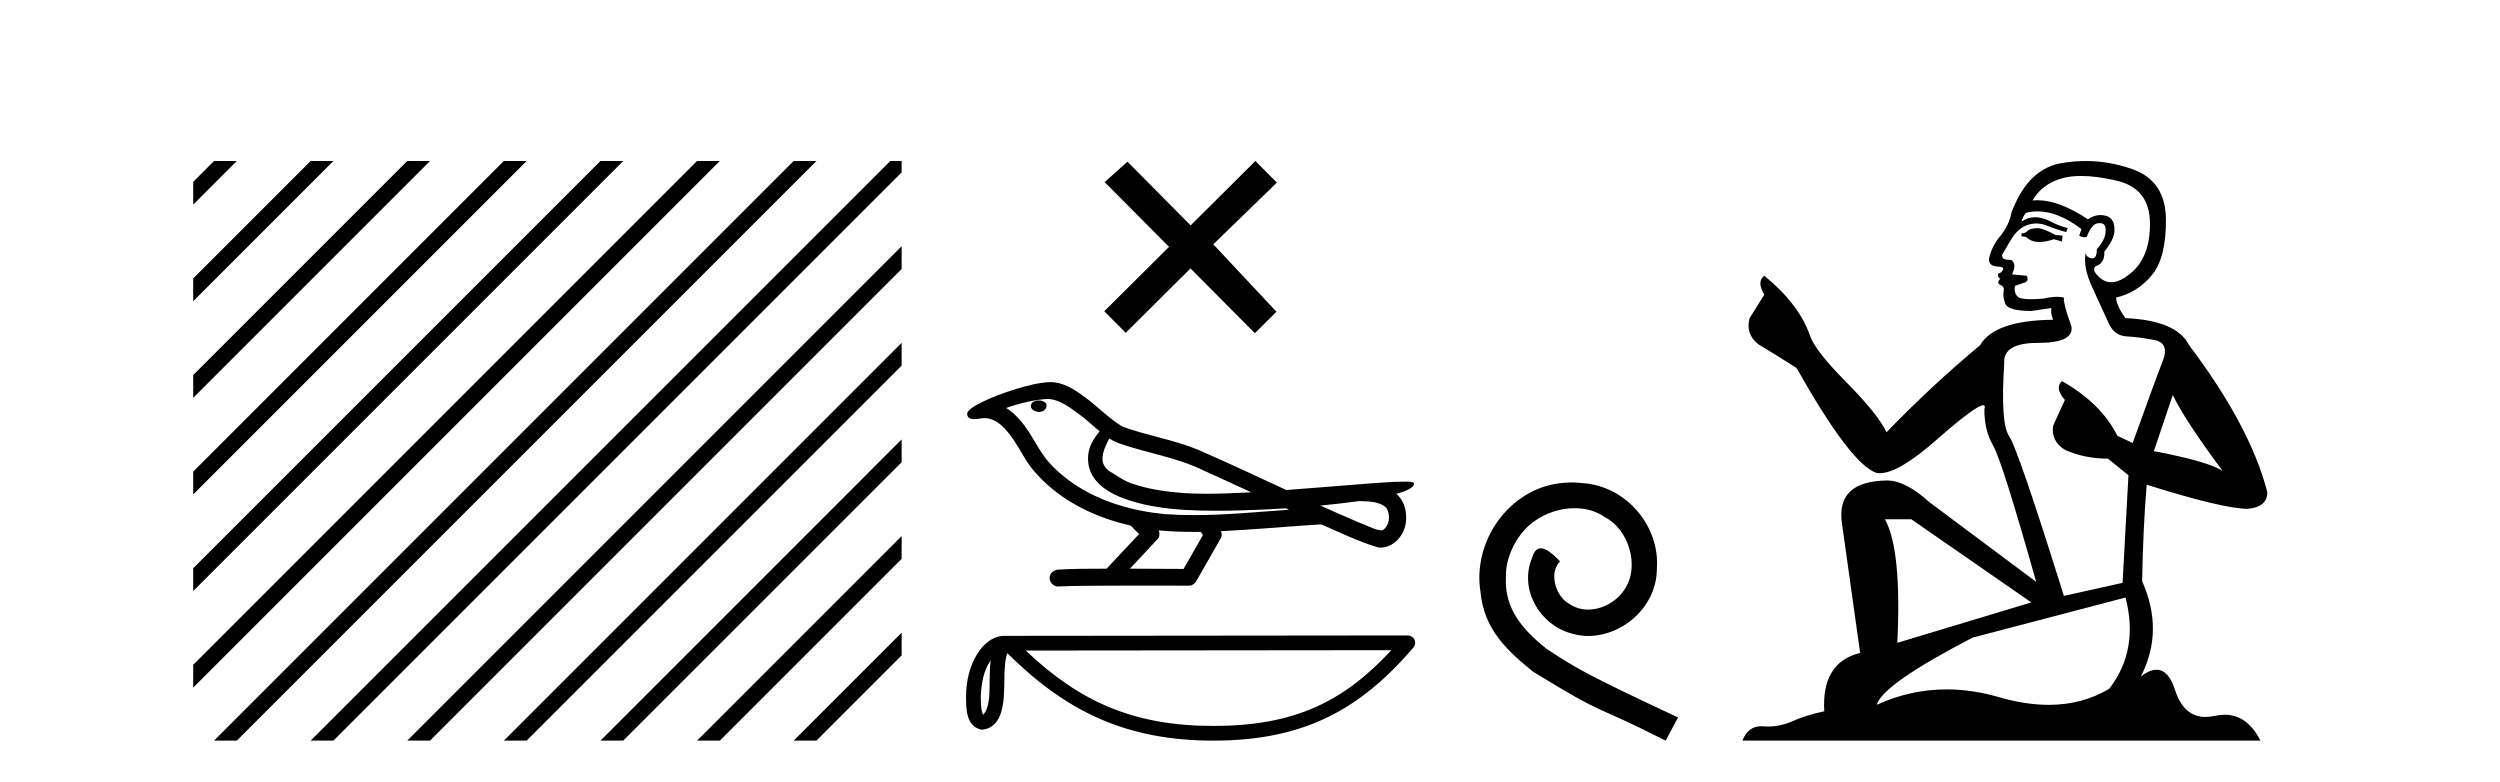 <?xml version='1.0' encoding='UTF-8' standalone='yes'?><svg xmlns='http://www.w3.org/2000/svg' xmlns:xlink='http://www.w3.org/1999/xlink' width='131.0' height='41.0' ><path d='M 11.215 8.437 L 10.124 9.528 L 10.124 10.721 L 12.11 8.735 L 12.408 8.437 ZM 16.277 8.437 L 10.124 14.59 L 10.124 14.59 L 10.124 15.783 L 17.172 8.735 L 17.47 8.437 ZM 21.339 8.437 L 10.124 19.652 L 10.124 19.652 L 10.124 20.845 L 10.124 20.845 L 22.234 8.735 L 22.532 8.437 ZM 26.401 8.437 L 10.124 24.714 L 10.124 24.714 L 10.124 25.907 L 10.124 25.907 L 27.296 8.735 L 27.594 8.437 ZM 31.463 8.437 L 10.124 29.776 L 10.124 29.776 L 10.124 30.969 L 10.124 30.969 L 32.358 8.735 L 32.656 8.437 ZM 36.525 8.437 L 10.124 34.838 L 10.124 34.838 L 10.124 36.031 L 10.124 36.031 L 37.42 8.735 L 37.719 8.437 ZM 41.587 8.437 L 11.513 38.511 L 11.513 38.511 L 11.215 38.809 L 12.408 38.809 L 42.482 8.735 L 42.781 8.437 ZM 46.65 8.437 L 16.575 38.511 L 16.575 38.511 L 16.277 38.809 L 17.47 38.809 L 47.246 9.033 L 47.246 8.437 ZM 47.246 12.902 L 21.637 38.511 L 21.637 38.511 L 21.339 38.809 L 22.532 38.809 L 47.246 14.095 L 47.246 12.902 ZM 47.246 17.964 L 26.7 38.511 L 26.7 38.511 L 26.401 38.809 L 27.594 38.809 L 47.246 19.158 L 47.246 17.964 ZM 47.246 23.026 L 31.762 38.511 L 31.463 38.809 L 32.656 38.809 L 47.246 24.22 L 47.246 23.026 ZM 47.246 28.089 L 36.824 38.511 L 36.525 38.809 L 37.719 38.809 L 47.246 29.282 L 47.246 29.282 L 47.246 28.089 ZM 47.246 33.151 L 41.886 38.511 L 41.587 38.809 L 42.781 38.809 L 47.246 34.344 L 47.246 33.151 Z' style='fill:#000000;stroke:none' /><path d='M 62.388 11.81 L 59.08 8.473 L 57.884 9.541 L 61.257 12.935 L 57.864 16.308 L 58.988 17.439 L 62.382 14.066 L 65.755 17.459 L 66.886 16.335 L 63.577 12.802 L 66.907 9.568 L 65.782 8.437 L 62.388 11.81 Z' style='fill:#000000;stroke:none' /><path d='M 54.445 20.985 C 54.436 20.985 54.426 20.985 54.417 20.985 C 54.257 20.986 54.072 21.054 54.021 21.219 C 53.979 21.381 54.132 21.516 54.274 21.554 C 54.33 21.574 54.391 21.584 54.452 21.584 C 54.581 21.584 54.71 21.536 54.784 21.425 C 54.86 21.324 54.869 21.148 54.746 21.078 C 54.664 21.004 54.552 20.985 54.445 20.985 ZM 58.129 22.975 L 58.14 22.982 L 58.147 22.986 C 58.328 23.107 58.525 23.197 58.733 23.261 C 60.139 23.747 61.637 23.967 62.985 24.615 C 63.846 25.003 64.704 25.399 65.561 25.796 C 64.787 25.835 64.012 25.873 63.237 25.873 C 62.838 25.873 62.439 25.863 62.04 25.838 C 61.102 25.767 60.158 25.636 59.269 25.323 C 58.858 25.182 58.512 24.908 58.142 24.693 C 57.923 24.554 57.767 24.312 57.771 24.049 C 57.774 23.663 57.954 23.308 58.129 22.975 ZM 54.939 20.902 L 54.952 20.903 L 54.954 20.903 C 55.526 20.953 56.002 21.31 56.452 21.637 C 56.867 21.926 57.228 22.279 57.62 22.6 C 57.322 22.968 57.043 23.39 57.02 23.879 C 56.986 24.28 57.081 24.692 57.311 25.023 C 57.663 25.548 58.241 25.867 58.817 26.094 C 59.862 26.492 60.983 26.647 62.095 26.72 C 62.651 26.751 63.208 26.764 63.765 26.764 C 64.643 26.764 65.521 26.732 66.398 26.692 C 66.725 26.675 67.053 26.656 67.38 26.635 C 67.414 26.661 67.607 26.715 67.501 26.715 C 67.499 26.715 67.497 26.715 67.495 26.715 C 65.848 26.829 64.197 26.992 62.544 26.992 C 62.048 26.992 61.551 26.977 61.054 26.942 C 59.379 26.781 57.705 26.314 56.294 25.373 C 55.792 25.034 55.325 24.641 54.926 24.183 C 54.528 23.713 54.244 23.155 53.917 22.635 C 53.595 22.153 53.221 21.69 52.726 21.379 C 53.439 21.124 54.182 20.943 54.939 20.902 ZM 71.222 26.256 L 71.231 26.257 C 71.66 26.276 72.123 26.26 72.499 26.497 C 72.601 26.556 72.686 26.643 72.717 26.759 C 72.846 27.096 72.789 27.543 72.479 27.764 C 72.452 27.787 72.421 27.794 72.389 27.794 C 72.334 27.794 72.275 27.773 72.222 27.768 C 71.873 27.688 71.56 27.499 71.22 27.383 C 70.539 27.093 69.862 26.796 69.188 26.492 C 69.868 26.429 70.546 26.348 71.222 26.256 ZM 60.717 27.79 C 60.732 27.792 60.746 27.793 60.761 27.795 C 61.342 27.849 61.927 27.872 62.512 27.872 C 62.647 27.872 62.782 27.87 62.917 27.868 C 62.943 27.935 63.057 27.998 63.016 28.068 C 62.683 28.649 62.351 29.231 62.019 29.812 C 61.081 29.804 60.144 29.8 59.207 29.798 C 59.698 29.272 60.195 28.752 60.68 28.222 C 60.771 28.1 60.78 27.927 60.717 27.79 ZM 55.045 20.023 C 55.03 20.023 55.016 20.023 55.001 20.024 C 54.4 20.051 53.815 20.211 53.242 20.381 C 52.529 20.605 51.82 20.861 51.167 21.224 C 50.995 21.331 50.799 21.431 50.697 21.612 C 50.641 21.744 50.73 21.914 50.873 21.94 C 50.933 21.954 50.993 21.959 51.054 21.959 C 51.24 21.959 51.426 21.91 51.611 21.91 C 51.681 21.91 51.751 21.917 51.821 21.936 C 52.257 22.035 52.593 22.366 52.861 22.705 C 53.278 23.218 53.554 23.829 53.938 24.366 C 54.226 24.776 54.584 25.129 54.956 25.463 C 56.17 26.526 57.689 27.186 59.253 27.543 C 59.392 27.696 59.542 27.838 59.689 27.982 C 59.122 28.588 58.554 29.193 57.986 29.798 C 57.132 29.806 56.275 29.793 55.423 29.849 C 55.219 29.873 55.026 30.025 55.003 30.236 C 54.964 30.491 55.193 30.733 55.445 30.733 C 55.467 30.733 55.489 30.732 55.511 30.728 C 56.429 30.689 57.347 30.696 58.265 30.688 C 58.76 30.686 59.255 30.685 59.749 30.685 C 60.615 30.685 61.48 30.688 62.345 30.688 C 62.535 30.668 62.671 30.51 62.745 30.347 C 63.158 29.621 63.578 28.898 63.986 28.17 C 64.034 28.064 64.023 27.938 63.977 27.834 C 65.614 27.753 67.248 27.605 68.884 27.499 C 68.978 27.499 69.075 27.482 69.169 27.482 C 69.2 27.482 69.231 27.484 69.261 27.489 C 70.237 27.91 71.197 28.387 72.22 28.687 C 72.262 28.692 72.304 28.695 72.346 28.695 C 72.734 28.695 73.1 28.476 73.333 28.173 C 73.568 27.881 73.688 27.507 73.683 27.132 C 73.69 26.669 73.533 26.18 73.17 25.878 C 73.451 25.792 73.749 25.715 73.983 25.531 C 74.043 25.479 74.116 25.392 74.083 25.308 C 74.006 25.238 73.886 25.254 73.79 25.241 C 73.719 25.24 73.649 25.239 73.578 25.239 C 72.936 25.239 72.294 25.299 71.654 25.342 C 70.237 25.45 68.822 25.574 67.405 25.677 C 65.862 24.965 64.323 24.238 62.765 23.562 C 61.494 23.039 60.12 22.83 58.831 22.36 C 58.066 21.913 57.471 21.239 56.744 20.736 C 56.247 20.371 55.682 20.023 55.045 20.023 Z' style='fill:#000000;stroke:none' /><path d='M 51.914 34.595 C 51.872 34.921 51.856 35.303 51.856 35.77 C 51.848 36.244 51.88 37.09 51.512 37.457 C 51.382 37.162 51.406 36.822 51.391 36.508 C 51.425 35.844 51.52 35.154 51.914 34.595 ZM 72.908 34.069 C 70.402 36.774 67.832 38.039 63.584 38.039 C 59.355 38.039 56.548 36.742 53.749 34.089 L 72.908 34.069 ZM 73.768 33.297 C 73.768 33.297 73.768 33.297 73.768 33.297 L 52.634 33.319 C 52.02 33.319 51.512 33.75 51.169 34.328 C 50.826 34.907 50.621 35.668 50.621 36.508 C 50.626 37.191 50.625 38.068 51.447 38.237 C 52.614 38.134 52.607 36.66 52.626 35.77 C 52.626 34.97 52.678 34.515 52.783 34.225 C 55.821 37.246 58.972 38.809 63.584 38.809 C 68.323 38.809 71.277 37.182 74.06 33.933 C 74.158 33.819 74.181 33.658 74.118 33.521 C 74.055 33.385 73.918 33.297 73.768 33.297 Z' style='fill:#000000;stroke:none' /><path d='M 82.36 25.279 C 82.172 25.279 81.985 25.297 81.797 25.314 C 79.08 25.604 77.15 28.354 77.577 31.019 C 77.765 33.001 78.995 34.111 80.345 35.205 C 84.359 37.665 83.232 36.759 87.28 38.809 L 87.929 37.596 C 83.112 35.341 82.531 34.983 81.028 33.992 C 79.798 33.001 78.824 31.908 78.91 30.251 C 78.875 29.106 79.559 27.927 80.327 27.364 C 80.942 26.902 81.728 26.629 82.497 26.629 C 83.078 26.629 83.625 26.766 84.103 27.107 C 85.316 27.705 85.982 29.687 85.094 30.934 C 84.684 31.532 83.949 31.942 83.215 31.942 C 82.856 31.942 82.497 31.839 82.19 31.617 C 81.575 31.276 81.113 30.08 81.745 29.414 C 81.455 29.106 81.045 28.73 80.737 28.73 C 80.532 28.73 80.379 28.884 80.276 29.243 C 79.593 30.883 80.686 32.745 82.326 33.189 C 82.617 33.274 82.907 33.326 83.197 33.326 C 85.077 33.326 86.819 31.754 86.819 29.807 C 86.99 27.534 85.179 25.45 82.907 25.314 C 82.736 25.297 82.548 25.279 82.36 25.279 Z' style='fill:#000000;stroke:none' /><path d='M 106.816 11.955 Q 106.389 11.955 106.252 12.091 Q 106.132 12.228 105.927 12.228 L 105.927 12.382 L 106.167 12.416 Q 106.432 12.681 106.871 12.681 Q 107.197 12.681 107.619 12.535 L 108.046 12.655 L 108.08 12.348 L 107.704 12.313 Q 107.157 12.006 106.816 11.955 ZM 109.053 9.22 Q 109.842 9.22 110.881 9.46 Q 112.641 9.853 112.658 11.681 Q 112.675 13.492 111.633 14.329 Q 111.082 14.788 110.63 14.788 Q 110.241 14.788 109.925 14.449 Q 109.617 14.141 109.805 13.953 Q 110.301 13.8 110.267 13.185 Q 110.796 12.535 110.796 12.074 Q 110.829 11.27 110.057 11.27 Q 110.026 11.27 109.993 11.271 Q 109.652 11.305 109.412 11.493 Q 107.901 10.491 106.752 10.491 Q 106.628 10.491 106.508 10.503 L 106.508 10.503 Q 107.004 9.631 108.063 9.341 Q 108.495 9.22 109.053 9.22 ZM 113.854 20.701 Q 114.52 22.068 116.468 24.682 Q 115.733 24.186 112.863 23.639 L 113.854 20.701 ZM 106.771 11.076 Q 107.848 11.076 109.071 12.006 L 108.951 12.348 Q 109.095 12.431 109.23 12.431 Q 109.288 12.431 109.344 12.416 Q 109.617 11.698 109.959 11.698 Q 110 11.693 110.037 11.693 Q 110.366 11.693 110.335 12.108 Q 110.335 12.535 109.874 13.065 Q 109.874 13.538 109.644 13.538 Q 109.608 13.538 109.566 13.526 Q 109.259 13.458 109.31 13.185 L 109.31 13.185 Q 109.105 13.953 109.669 15.132 Q 110.215 16.328 110.506 16.96 Q 110.796 17.592 111.428 17.626 Q 112.06 17.66 112.88 17.814 Q 113.7 17.968 113.324 18.925 Q 112.949 19.881 111.753 23.212 L 110.95 22.837 Q 110.113 21.145 108.046 19.967 L 108.046 19.967 Q 107.653 20.342 108.199 20.957 L 107.584 22.307 Q 107.465 23.11 108.199 23.571 Q 109.224 24.032 110.454 24.032 L 111.531 24.904 L 111.223 30.541 L 108.148 31.224 Q 105.739 23.52 105.278 22.854 Q 104.817 22.187 105.022 19.044 Q 104.937 17.968 106.782 17.968 Q 108.695 17.968 108.541 17.097 L 108.302 16.396 Q 108.114 15.747 108.148 15.593 Q 107.998 15.552 107.798 15.552 Q 107.499 15.552 107.089 15.645 Q 106.702 15.679 106.421 15.679 Q 105.859 15.679 105.722 15.542 Q 105.517 15.337 105.586 14.978 L 106.132 14.79 Q 106.32 14.688 106.201 14.449 L 105.432 14.38 Q 105.705 13.8 105.364 13.612 Q 105.312 13.615 105.267 13.615 Q 104.902 13.615 104.902 13.373 Q 105.022 13.15 105.381 12.553 Q 105.739 11.955 106.252 11.784 Q 106.482 11.71 106.709 11.71 Q 107.004 11.71 107.294 11.835 Q 107.807 12.04 108.268 12.16 L 108.353 11.955 Q 107.926 11.852 107.465 11.613 Q 107.021 11.382 106.636 11.382 Q 106.252 11.382 105.927 11.613 Q 106.013 11.305 106.167 11.152 Q 106.463 11.076 106.771 11.076 ZM 100.153 27.21 L 106.44 31.566 L 99.419 33.684 Q 99.658 28.816 98.77 27.21 ZM 111.377 31.31 Q 112.094 34.06 110.523 36.093 Q 109.115 36.934 107.353 36.934 Q 106.143 36.934 104.766 36.537 Q 103.354 36.124 102.002 36.124 Q 100.114 36.124 98.342 36.93 Q 98.65 35.854 103.365 33.411 L 111.377 31.31 ZM 109.298 8.437 Q 108.751 8.437 108.199 8.521 Q 106.286 8.743 105.398 11.152 Q 105.278 11.801 104.817 12.365 Q 104.356 12.911 104.219 13.578 Q 104.219 13.953 104.697 13.97 Q 105.176 13.988 104.817 14.295 Q 104.663 14.329 104.697 14.449 Q 104.714 14.568 104.817 14.603 Q 104.595 14.842 104.817 14.927 Q 105.056 15.03 104.988 15.269 Q 104.937 15.525 105.073 15.901 Q 105.21 16.294 106.44 16.294 L 107.499 16.14 L 107.499 16.14 Q 107.431 16.396 107.584 16.755 Q 104.509 16.789 103.758 18.087 Q 101.178 20.24 98.855 22.649 Q 98.394 21.692 96.754 20.035 Q 95.131 18.395 94.858 17.626 Q 94.294 15.952 92.449 14.449 Q 92.039 14.756 92.449 15.44 L 91.68 16.67 Q 91.458 17.472 92.107 18.019 Q 93.098 18.617 94.14 19.283 Q 97.01 24.374 98.342 24.784 Q 98.416 24.795 98.496 24.795 Q 99.51 24.795 101.537 22.99 Q 103.545 21.235 103.919 21.235 Q 104.051 21.235 103.98 21.453 Q 103.98 22.563 104.441 23.349 Q 104.902 24.135 106.696 30.49 L 101.11 26.322 Q 99.846 25.177 98.889 25.177 Q 96.207 25.211 96.515 27.398 L 97.471 34.214 Q 95.438 34.709 95.592 37.272 Q 94.67 37.46 93.901 37.801 Q 93.28 38.07 92.647 38.07 Q 92.514 38.07 92.38 38.058 Q 92.334 38.055 92.29 38.055 Q 91.593 38.055 91.304 38.809 L 118.449 38.809 Q 117.757 37.452 116.572 37.452 Q 116.326 37.452 116.058 37.511 Q 115.799 37.568 115.569 37.568 Q 114.428 37.568 113.974 36.161 Q 113.637 35.096 113.002 35.096 Q 112.64 35.096 112.18 35.444 Q 113.41 33.069 112.248 30.456 Q 112.299 27.62 112.487 25.399 Q 116.502 26.663 117.8 26.663 Q 118.808 26.561 118.808 25.792 Q 117.92 22.341 114.708 18.087 Q 114.059 16.789 111.377 16.67 Q 110.916 16.055 110.881 15.593 Q 111.992 15.337 112.744 14.432 Q 113.512 13.526 113.495 11.493 Q 113.478 9.478 111.736 8.863 Q 110.529 8.437 109.298 8.437 Z' style='fill:#000000;stroke:none' /></svg>